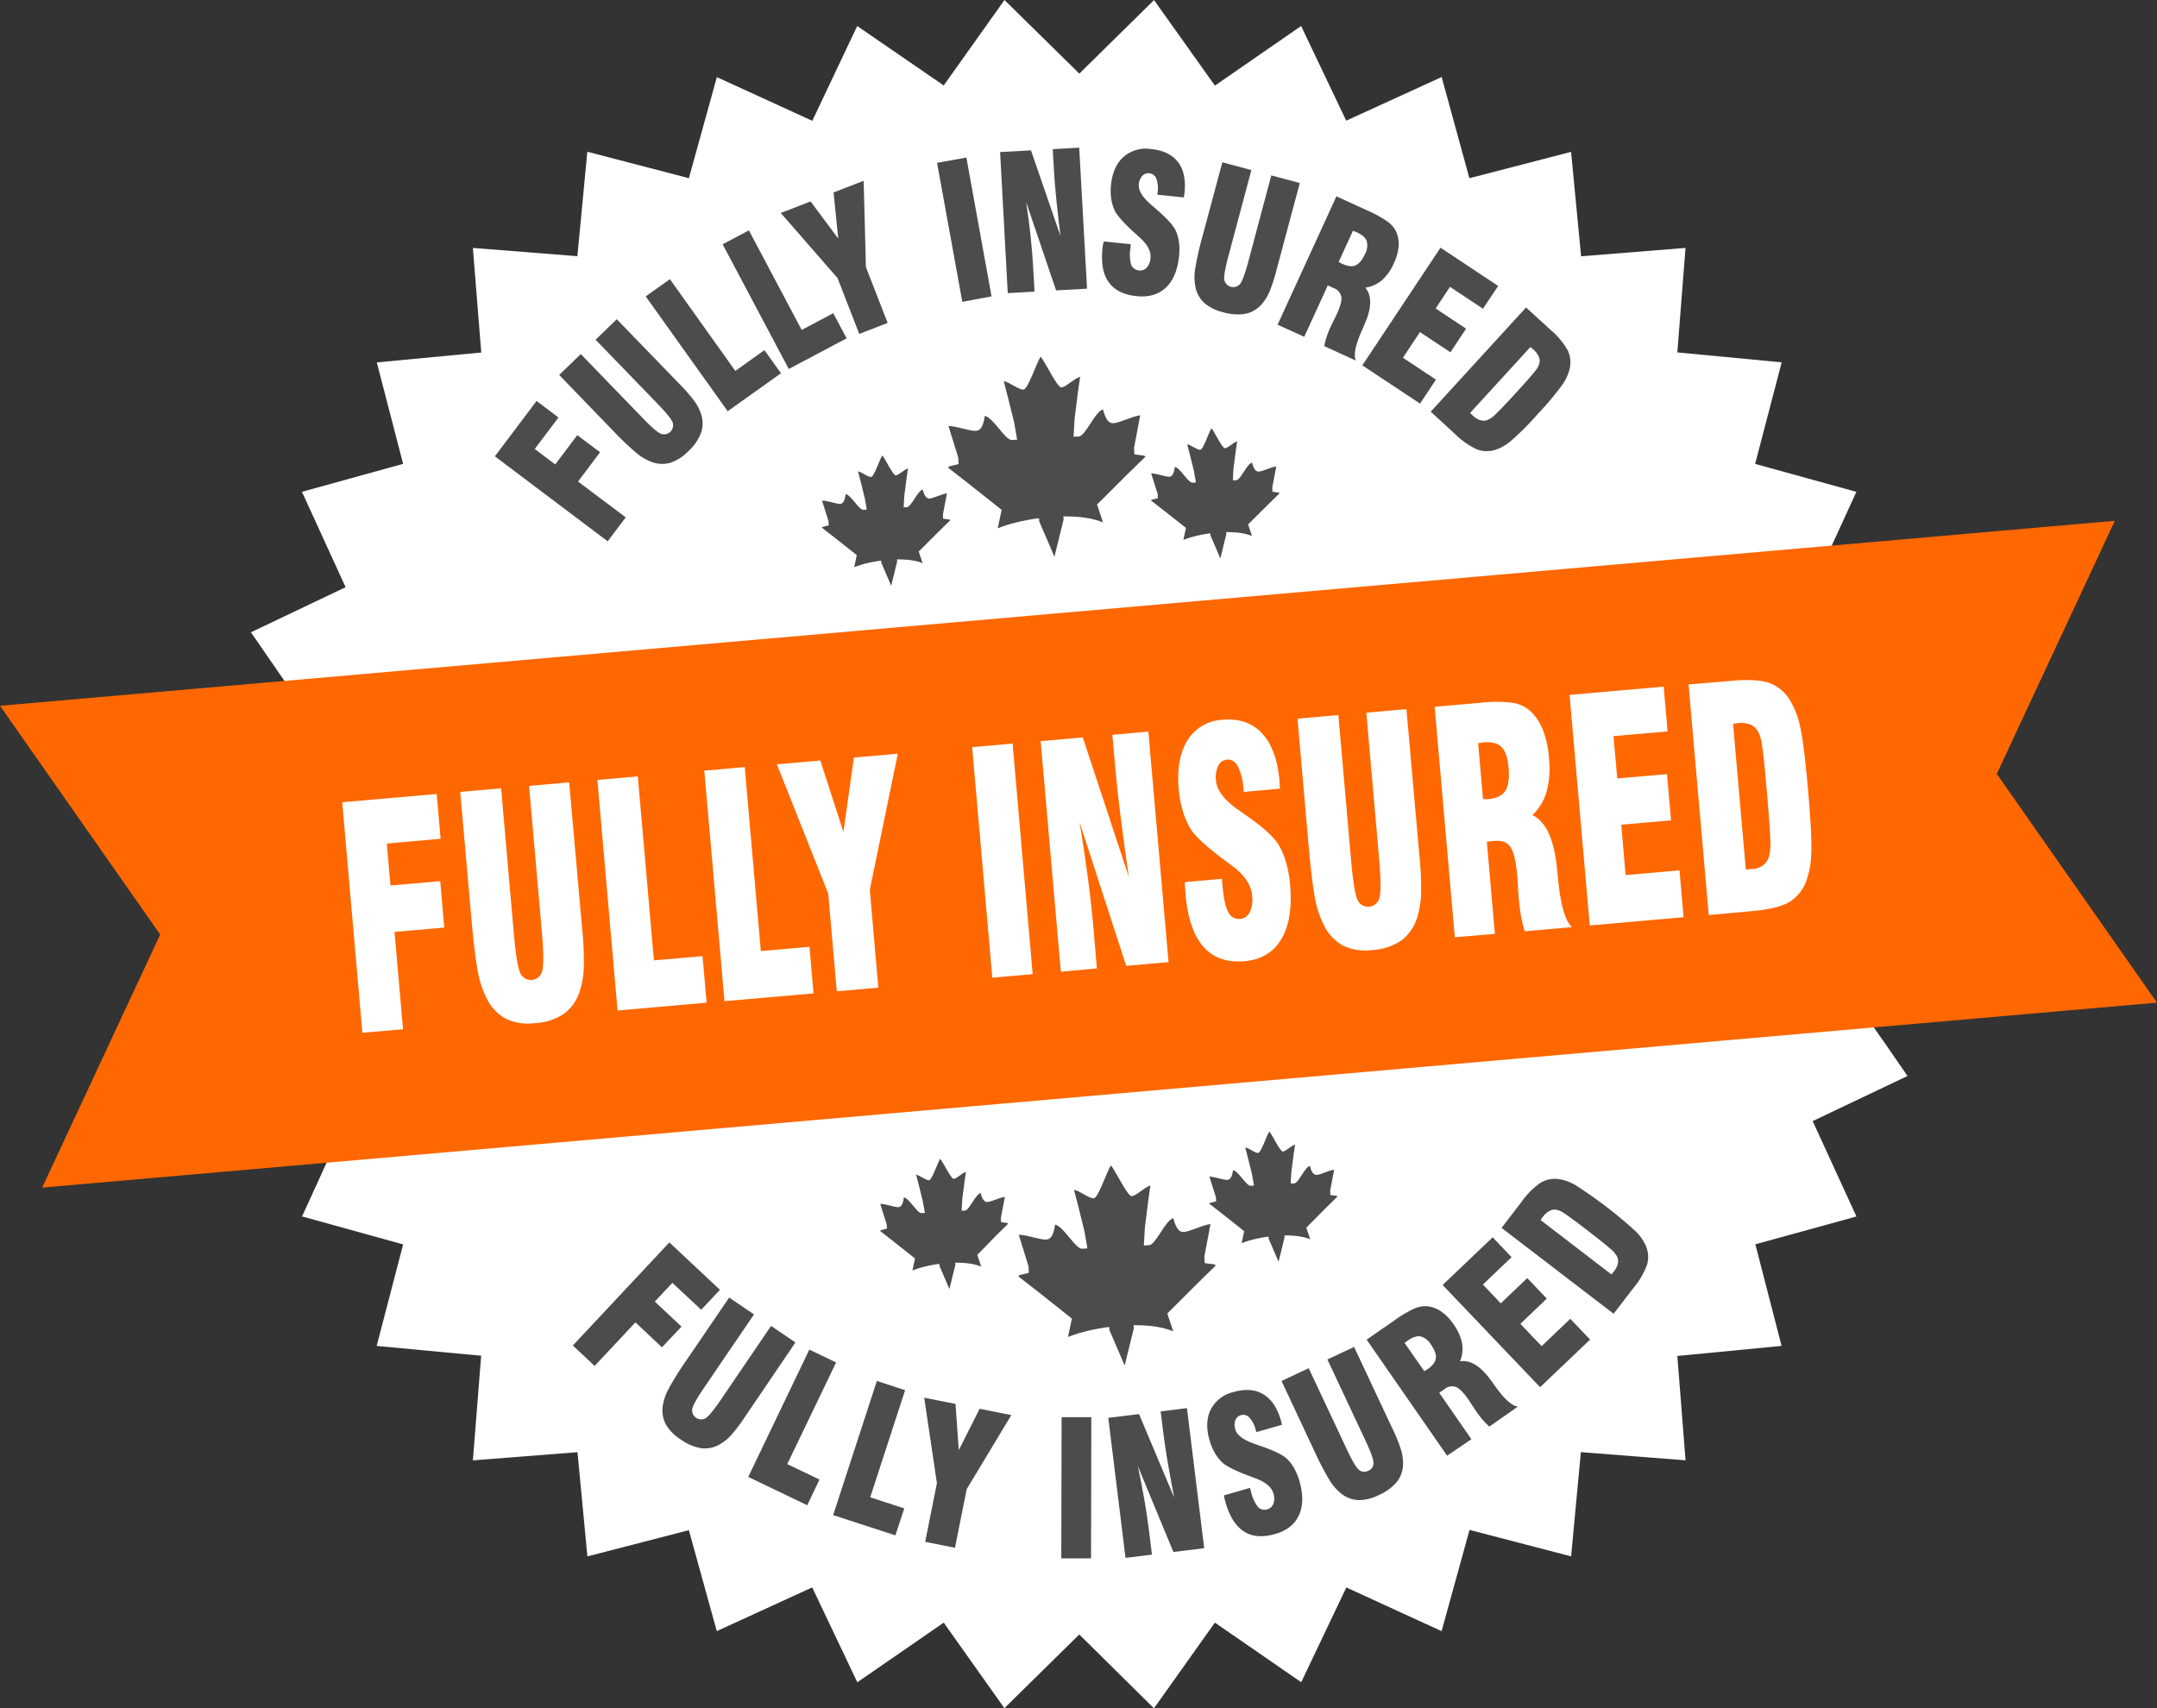 <svg xmlns="http://www.w3.org/2000/svg" viewBox="0 0 662.13 524.5"><rect x="0" y="0" width="662.13" height="524.5" fill="#333333" stroke="none"/><defs><style>.cls-1{fill:#fff;}.cls-2{fill:#ff6700;}.cls-3,.cls-4{fill:#4c4c4c;}.cls-4{fill-rule:evenodd;}</style></defs><g id="Layer_2" data-name="Layer 2"><g id="_Layer_" data-name="&lt;Layer&gt;"><polygon class="cls-1" points="587.86 279.5 593.5 285.21 588.66 288.67 567.24 303.9 570.17 308.06 576.75 317.68 578.36 319.95 585.54 330.36 556.43 344.21 569.87 373.5 538.84 382.03 546.89 413.23 514.89 416.32 517.41 448.36 485.28 445.85 482.28 477.85 451.1 469.73 442.52 500.81 413.28 487.39 399.43 516.49 372.93 498.19 354.23 524.5 331.3 501.83 308.32 524.46 289.69 498.2 263.17 516.51 249.32 487.38 220.03 500.8 211.46 469.81 180.31 477.86 177.27 445.86 145.16 448.38 147.7 416.25 115.63 413.24 123.75 382.07 92.72 373.48 97.98 361.98 99.11 359.47 103.99 348.85 106.14 344.24 93.24 338.13 77.03 330.39 90.81 310.35 95.29 303.9 69.04 285.19 91.64 262.27 69.06 239.29 95.32 220.66 77.03 194.13 106.09 180.29 92.69 151 123.74 142.42 115.67 111.27 147.73 108.23 145.16 76.12 177.24 78.66 180.29 46.59 211.47 54.71 220.05 23.68 249.35 37.09 263.14 7.99 289.69 26.24 308.34 0 331.32 22.6 354.25 0.02 372.94 26.28 399.4 7.99 413.25 37.05 442.54 23.65 451.06 54.71 482.27 46.63 485.35 78.69 517.4 76.12 514.89 108.2 546.92 111.25 538.77 142.43 569.85 151.01 556.43 180.31 585.53 194.1 567.23 220.66 593.53 239.31 570.87 262.29 576.46 267.86 587.86 279.5"></polygon><polygon class="cls-2" points="650.96 291.89 662.13 307.84 520.5 320.23 154.57 352.24 154.57 352.24 12.94 364.63 21.17 346.99 49.17 286.93 11.17 232.65 0 216.7 649.18 159.9 640.96 177.55 612.95 237.6 650.96 291.89"></polygon><path class="cls-3" d="M175.84,413.11l29.63-31.65L221,396l-5.76,6.14-8.84-8.27L201,399.63l8.2,7.67-6,6.37L195.06,406l-12.53,13.38Z"></path><path class="cls-3" d="M223.83,398.38l7.62,5.19L216.18,426q-3.47,5.1-3.71,6.7a2.8,2.8,0,0,0,4.13,2.74q1.41-.89,4.82-5.88l15.27-22.47,7.48,5.08L228.62,435.1a49,49,0,0,1-4.25,5.6,14.33,14.33,0,0,1-3.27,2.67,9,9,0,0,1-5.75,1.28,14.81,14.81,0,0,1-6.44-2.73,13.66,13.66,0,0,1-4.54-4.63,9.1,9.1,0,0,1-.93-5.58,15.83,15.83,0,0,1,1.68-5.06,89.25,89.25,0,0,1,5.59-9Z"></path><path class="cls-3" d="M247.8,462.16l-18.11-8.7,18.75-39.09,8.22,3.95-15,31.2,9.89,4.74Z"></path><path class="cls-3" d="M274.86,471.4l-19.11-6.22L269.17,424l8.67,2.82-10.71,32.9,10.44,3.4Z"></path><path class="cls-3" d="M284,473.38l3.6-18-3.9-26.25,9.61,1.92,1,14.19,6.41-12.7,9.72,1.94-13.69,22.73-3.61,18Z"></path><path class="cls-3" d="M325.78,478.47l.1-43.36,9.12,0-.09,43.36Z"></path><path class="cls-3" d="M345.5,478.32l-5.29-43,9.43-1.16,10.79,25.62q-1.28-6.64-2.09-11.48t-1.22-8.19l-.84-6.77,8.08-1,5.29,43-9.46,1.17-10.93-26.43q1.15,5.28,2,10.26c.58,3.32,1.07,6.56,1.46,9.7l.89,7.27Z"></path><path class="cls-3" d="M375.69,459.14l8-2.31.35,1.22a11.76,11.76,0,0,0,2.12,4.64,2.64,2.64,0,0,0,2.86.7,2.7,2.7,0,0,0,1.88-1.7,4.82,4.82,0,0,0,0-3.14q-.87-3-5.59-4.69c-.51-.2-.91-.36-1.18-.45l-.5-.18q-6.42-2.43-8.28-4.07a12.87,12.87,0,0,1-2.4-3,17.74,17.74,0,0,1-1.67-4q-1.57-5.48.39-9.4a10.48,10.48,0,0,1,6.95-5.36q5.43-1.56,9.17.68t5.4,8c.05.17.1.4.17.69s.12.52.17.68l-7.87,2.26-.15-.52a9.26,9.26,0,0,0-1.95-3.92,2.51,2.51,0,0,0-2.63-.76,2.47,2.47,0,0,0-1.72,1.56,4.37,4.37,0,0,0,0,2.82q.75,2.65,5.9,4.4l1.44.53c.27.08.65.21,1.15.4q5.52,1.93,7.46,3.78a12.66,12.66,0,0,1,2.16,2.91,18.12,18.12,0,0,1,1.57,3.84c1.19,4.16,1.14,7.66-.16,10.47S395,470,391.35,471q-5.7,1.64-9.48-.78t-5.63-8.8c-.07-.27-.15-.55-.23-.85S375.83,459.8,375.69,459.14Z"></path><path class="cls-3" d="M393.39,424l8.34-3.92,11.55,24.59c1.75,3.72,3,5.93,3.87,6.61a2.51,2.51,0,0,0,2.86.28,2.48,2.48,0,0,0,1.6-2.43c0-1.11-.88-3.49-2.6-7.15l-11.54-24.59,8.19-3.84,11.76,25.05a49.64,49.64,0,0,1,2.65,6.51,14.88,14.88,0,0,1,.63,4.17,9,9,0,0,1-1.83,5.6,14.92,14.92,0,0,1-5.63,4.15,13.82,13.82,0,0,1-6.3,1.55,9.18,9.18,0,0,1-5.28-2.05,15.85,15.85,0,0,1-3.49-4,92.15,92.15,0,0,1-4.87-9.38Z"></path><path class="cls-3" d="M444.22,446.94l-24.7-35.63,8.44-5.85a36.48,36.48,0,0,1,6.31-3.74,8.25,8.25,0,0,1,4.06-.64,9.33,9.33,0,0,1,4.18,1.66,15.2,15.2,0,0,1,3.7,3.88,14.73,14.73,0,0,1,2.6,5.83,9.94,9.94,0,0,1-.63,5.51q4.67-.7,9.29,5.58l.08.11c.33.44.79,1.08,1.39,1.92q4.26,6,7,6.3L457.2,438a19.53,19.53,0,0,1-2-2,30,30,0,0,1-1.94-2.51c-.4-.57-.86-1.27-1.4-2.1s-.88-1.37-1.05-1.61q-2.26-3.27-3.87-3.94a3.71,3.71,0,0,0-3.6.72l-1.54,1.07,9.88,14.25Zm-7-25.94a5.19,5.19,0,0,1,.5-.31l.47-.29c1.55-1.08,2.41-2.19,2.57-3.33s-.32-2.54-1.47-4.19a5.4,5.4,0,0,0-3.22-2.58c-1.09-.19-2.41.25-4,1.33l-.43.33c-.19.16-.35.28-.48.37Z"></path><path class="cls-3" d="M472.76,425.91l-29.92-31.38,15.37-14.65L464,386l-8.8,8.39,5.5,5.77,8.12-7.75,6,6.3-8.12,7.75,6.53,6.84,8.8-8.39,6.08,6.38Z"></path><path class="cls-3" d="M495.33,403.36,460.94,377l6.13-8a23.62,23.62,0,0,1,5.82-5.85,8.56,8.56,0,0,1,5.44-1.15,14.27,14.27,0,0,1,5.15,1.78,136.68,136.68,0,0,1,18.77,14.41,14.57,14.57,0,0,1,3.06,4.52,8.59,8.59,0,0,1,.29,5.56,23.5,23.5,0,0,1-4.15,7.13Zm-22.4-28.76,21.71,16.67a4.43,4.43,0,0,0,.37-.39l.48-.62a6,6,0,0,0,1.13-2.22,3.58,3.58,0,0,0-.18-2.13,7.39,7.39,0,0,0-2-2.4q-1.68-1.53-6.9-5.54l-1.56-1.2c-2.86-2.19-4.83-3.63-5.9-4.3a6,6,0,0,0-2.47-1.07,3.26,3.26,0,0,0-2,.4,6.57,6.57,0,0,0-2,1.8l-.44.6C473.09,374.35,473,374.48,472.93,374.6Z"></path><path class="cls-3" d="M186.54,166.2l-34.63-26.09,12.8-17,6.73,5.07-7.29,9.67,6.29,4.75,6.76-9,7,5.25-6.75,9,14.63,11Z"></path><path class="cls-3" d="M171.65,115.12l6.63-6.41,18.89,19.52c2.86,3,4.79,4.62,5.81,5a2.8,2.8,0,0,0,3.52-3.48q-.57-1.58-4.78-5.92l-18.89-19.52,6.5-6.3,19.25,19.89a51.35,51.35,0,0,1,4.62,5.3,14.26,14.26,0,0,1,1.94,3.74,9,9,0,0,1,.09,5.89,15,15,0,0,1-4,5.76,13.78,13.78,0,0,1-5.46,3.5,9.13,9.13,0,0,1-5.66-.23,15.91,15.91,0,0,1-4.61-2.67,92.48,92.48,0,0,1-7.64-7.29Z"></path><path class="cls-3" d="M239.74,114.6l-16.36,11.66L198.21,91l7.43-5.29,20.08,28.17,8.93-6.37Z"></path><path class="cls-3" d="M259.89,103.88l-17.76,9.41L221.83,75l8.06-4.27,16.2,30.57,9.7-5.13Z"></path><path class="cls-3" d="M263.76,102.52,257.1,85.39l-17.42-20,9.14-3.55,8.49,11.4-1.43-14.15,9.23-3.59.7,26.52,6.67,17.13Z"></path><path class="cls-3" d="M295.4,92.67,287.65,50l9-1.63L304.37,91Z"></path><path class="cls-3" d="M309.35,90,307,46.69l9.48-.53,9.05,26.29q-.83-6.72-1.31-11.6c-.33-3.26-.55-6-.68-8.26l-.38-6.8,8.12-.45,2.41,43.29-9.51.53L315,62.06q.81,5.34,1.35,10.37t.81,9.78l.41,7.31Z"></path><path class="cls-3" d="M338.81,74.13l8.32.85L347,76.24a12,12,0,0,0,.24,5.09,2.94,2.94,0,0,0,4.78.84,4.91,4.91,0,0,0,1.14-2.92c.22-2.1-.93-4.24-3.44-6.44-.4-.38-.71-.67-.93-.86l-.4-.35q-5.06-4.65-6.17-6.86a12.94,12.94,0,0,1-1.1-3.68,16.87,16.87,0,0,1-.07-4.34q.58-5.65,3.86-8.57a10.45,10.45,0,0,1,8.44-2.39q5.63.57,8.26,4t2,9.46c0,.17-.05.4-.1.7s-.08.53-.1.7l-8.14-.84.06-.53a9.22,9.22,0,0,0-.36-4.36,2.59,2.59,0,0,0-4.33-.89,4.42,4.42,0,0,0-1.06,2.63q-.27,2.74,3.84,6.28l1.15,1c.22.17.52.44.91.8,2.95,2.56,4.79,4.66,5.52,6.28a13.28,13.28,0,0,1,.93,3.51,18.42,18.42,0,0,1,0,4.14q-.66,6.48-4.05,9.67t-9,2.61q-5.9-.6-8.52-4.25t-1.94-10.26c0-.28.06-.58.1-.88S338.69,74.79,338.81,74.13Z"></path><path class="cls-3" d="M375.22,49.83l8.91,2.39-7,26.24c-1.06,4-1.5,6.49-1.3,7.55a2.81,2.81,0,0,0,4.8,1.23c.7-.86,1.58-3.24,2.62-7.14l7-26.25L399,56.2l-7.16,26.73a50.25,50.25,0,0,1-2.17,6.69,14.55,14.55,0,0,1-2.21,3.59,9,9,0,0,1-5,3.1,14.85,14.85,0,0,1-7-.45A13.81,13.81,0,0,1,369.65,93a9.12,9.12,0,0,1-2.71-5,15.55,15.55,0,0,1-.08-5.33,91,91,0,0,1,2.32-10.3Z"></path><path class="cls-3" d="M392.18,99.69l18.06-39.41,9.33,4.27A36.25,36.25,0,0,1,426,68.08a8.11,8.11,0,0,1,2.62,3.16,9.39,9.39,0,0,1,.71,4.45,15.37,15.37,0,0,1-1.46,5.15,14.86,14.86,0,0,1-3.69,5.22,9.93,9.93,0,0,1-5.06,2.26q3,3.66-.07,10.84l-.05.13-.94,2.17q-3,6.69-1.85,9.25l-9.69-4.44a19.64,19.64,0,0,1,.7-2.79,28.15,28.15,0,0,1,1.17-3c.29-.63.66-1.39,1.1-2.27s.72-1.46.85-1.73c1.1-2.41,1.57-4.18,1.41-5.33a3.7,3.7,0,0,0-2.45-2.74l-1.71-.78-7.22,15.77Zm18.74-19.25a5.37,5.37,0,0,1,.53.27c.22.12.38.21.48.25,1.72.79,3.12,1,4.18.53s2-1.58,2.86-3.4a5.46,5.46,0,0,0,.57-4.09c-.38-1-1.44-2-3.16-2.73l-.51-.21c-.23-.08-.41-.16-.55-.22Z"></path><path class="cls-3" d="M418.19,112.18l24-36.13,17.69,11.74-4.65,7-10.13-6.72-4.41,6.64,9.35,6.21-4.81,7.24-9.35-6.2-5.23,7.88,10.14,6.72-4.88,7.35Z"></path><path class="cls-3" d="M439.19,126.4l29.26-32,7.42,6.79a23.55,23.55,0,0,1,5.33,6.3,8.63,8.63,0,0,1,.68,5.53,14.26,14.26,0,0,1-2.21,5,90.72,90.72,0,0,1-7.62,9.08,89.16,89.16,0,0,1-8.35,8.38,14.44,14.44,0,0,1-4.77,2.66,8.62,8.62,0,0,1-5.57-.18,23.71,23.71,0,0,1-6.75-4.75Zm30.58-19.84-18.47,20.2a3.46,3.46,0,0,0,.35.4l.58.53a5.72,5.72,0,0,0,2.11,1.31,3.55,3.55,0,0,0,2.14,0,7.36,7.36,0,0,0,2.56-1.77q1.66-1.53,6.11-6.39l1.33-1.46q3.64-4,4.8-5.51a5.86,5.86,0,0,0,1.27-2.37,3.24,3.24,0,0,0-.22-2.07,6.51,6.51,0,0,0-1.63-2.1c-.24-.21-.42-.38-.56-.49Z"></path><path class="cls-1" d="M111.24,317.1l-6.19-70.79,29-2.53,1.2,13.74L118.73,259l1.13,12.87,15.27-1.33,1.25,14.25-15.28,1.33L123.72,316Z"></path><path class="cls-1" d="M141.28,243.14l12.55-1.1,3.88,44.36q.89,10.07,2,12.37a3.56,3.56,0,0,0,6.73-.68q.72-2.56-.15-12.44l-3.88-44.36,12.31-1.08,4,45.19a95.91,95.91,0,0,1,.5,11.51,26.83,26.83,0,0,1-1.06,6.74,14,14,0,0,1-4.87,7.49,17.54,17.54,0,0,1-9.14,3,16.16,16.16,0,0,1-8.84-1.33,14.1,14.1,0,0,1-5.89-6.22,29.65,29.65,0,0,1-2.72-8.2q-1-5-2.07-17.18Z"></path><path class="cls-1" d="M216.91,307.85l-27.34,2.4-6.19-70.79,12.41-1.09,4.94,56.49,14.93-1.3Z"></path><path class="cls-1" d="M249.73,305l-27.34,2.39-6.19-70.79,12.41-1.08L233.55,292l14.93-1.3Z"></path><path class="cls-1" d="M256.86,304.36l-2.62-30-15.77-39.7,13.34-1.17,7.09,21.94,3.22-22.84,13.48-1.18L267,273.23l2.62,30Z"></path><path class="cls-1" d="M304.61,300.18l-6.19-70.79,12.41-1.09L317,299.09Z"></path><path class="cls-1" d="M325.64,298.34l-6.19-70.79,12.93-1.13,14.12,42.77q-1.58-11-2.57-18.95t-1.48-13.49l-1-11.13,11.06-1,6.2,70.78-13,1.14-14.32-44.1q1.46,8.73,2.54,16.94t1.77,16l1,11.95Z"></path><path class="cls-1" d="M363.71,270.83l11.37-1,.18,2.06q.51,5.85,1.76,8.14a3.58,3.58,0,0,0,3.69,2.09,3.51,3.51,0,0,0,2.94-2.09,9.34,9.34,0,0,0,.71-5q-.45-5.14-6.42-9.4c-.64-.5-1.14-.87-1.48-1.12-.13-.08-.34-.23-.64-.45q-8.06-6.06-10.19-9.3a23.92,23.92,0,0,1-2.51-5.62,34,34,0,0,1-1.3-7q-.81-9.28,2.76-14.93A13.26,13.26,0,0,1,375.22,221q7.68-.68,12.19,4.16t5.37,14.68c0,.28,0,.66.06,1.15s0,.88.07,1.16l-11.14,1-.07-.87a17.78,17.78,0,0,0-1.7-6.94c-.87-1.53-2-2.24-3.37-2.12a3.27,3.27,0,0,0-2.68,1.93,8.24,8.24,0,0,0-.68,4.53q.39,4.5,6.91,9L382,250c.35.22.83.56,1.45,1,4.66,3.3,7.72,6.15,9.15,8.56a23.72,23.72,0,0,1,2.23,5.39,35.51,35.51,0,0,1,1.19,6.68q.93,10.62-2.7,16.72T382,295.12q-8.06.7-12.59-4.43t-5.48-16c0-.45-.08-.94-.11-1.45S363.73,271.94,363.71,270.83Z"></path><path class="cls-1" d="M398.29,220.65l12.55-1.1,3.88,44.36q.88,10.06,2,12.38a3.56,3.56,0,0,0,6.73-.69q.72-2.55-.15-12.44l-3.88-44.36,12.31-1.08,4,45.19a93.89,93.89,0,0,1,.5,11.51,26.68,26.68,0,0,1-1.06,6.74,14,14,0,0,1-4.86,7.49,17.55,17.55,0,0,1-9.15,3.05,16.16,16.16,0,0,1-8.84-1.34,14.15,14.15,0,0,1-5.89-6.22A29.91,29.91,0,0,1,403.7,276q-1-5.06-2.07-17.19Z"></path><path class="cls-1" d="M446.58,287.76,440.39,217l14-1.22a41.52,41.52,0,0,1,10,0,10.58,10.58,0,0,1,5.29,2.47,16,16,0,0,1,3.93,5.82,29.91,29.91,0,0,1,1.87,8.55,28.77,28.77,0,0,1-.7,10.39,15.83,15.83,0,0,1-4.39,7.24q6.06,2.9,7.48,15.6c0,.12,0,.2,0,.23.1.89.24,2.17.41,3.85q1.17,11.94,4.27,14.73l-14.51,1.27a38,38,0,0,1-1.11-4.56c-.29-1.6-.52-3.31-.68-5.15-.1-1.13-.2-2.51-.29-4.12s-.16-2.66-.21-3.15q-.57-6.5-2-8.77c-1-1.51-2.59-2.18-4.79-2l-2.55.22,2.47,28.32Zm8.66-42.4a6.57,6.57,0,0,1,.81,0l.75,0q3.85-.34,5.28-2.55t1-7.13c-.26-3-1-5.14-2.17-6.32s-3-1.65-5.63-1.42a7.3,7.3,0,0,0-.73.11c-.33.06-.6.09-.81.11Z"></path><path class="cls-1" d="M488,284.14l-6.19-70.79,28.89-2.53,1.2,13.75L495.3,226l1.14,13,15.27-1.33,1.25,14.2-15.28,1.34L499,268.67l16.55-1.45,1.26,14.39Z"></path><path class="cls-1" d="M524.53,280.94l-6.2-70.79L532,209q7.51-.66,11.29.75a12.65,12.65,0,0,1,6.27,5.4,26.55,26.55,0,0,1,3.08,8.23q1.14,5.11,2.38,19.27T556,262a27.19,27.19,0,0,1-1.6,8.66A12.6,12.6,0,0,1,549.2,277q-3.47,2-11,2.7ZM532,222.25l3.91,44.68a3,3,0,0,0,.73,0l1.07-.09a6.83,6.83,0,0,0,3.26-1,5.45,5.45,0,0,0,1.95-2.53,13.82,13.82,0,0,0,.51-5.05q-.06-3.7-1-14.46l-.28-3.22c-.52-5.88-.94-9.85-1.29-11.9a11.41,11.41,0,0,0-1.26-4.18,4.86,4.86,0,0,0-2.32-2.06,7.73,7.73,0,0,0-3.63-.43l-1,.11A6.27,6.27,0,0,0,532,222.25Z"></path><path class="cls-4" d="M306.28,162.2l1.19-5.66-9.89-7.84L291,143.56l.36-.35,2.9-.73-.11-2-3-9.69c2.7.07,6.46,1.61,8.46,1.49s2.4-2.88,2.7-4.59c2.64.54,6.25,7.53,8.31,7.41l1.61-.1-.93-5.36-1.93-7.78L308.1,117c1.94.4,4.64,2.7,6.07,2.61s4-8.3,5.27-10.08v-.08l0,0,0,0v.07c1.46,1.63,5.06,9.5,6.39,9.42s3.85-2.66,5.73-3.28l-.7,5-1,8-.31,5.42,1.61-.07c2.06-.12,4.85-7.48,7.41-8.32.49,1.67,1.23,4.37,3.2,4.25s5.57-2.06,8.24-2.44l-1.89,10,.11,2,3,.4.4.3L345.69,146l-8.93,8.91,1.83,5.49C330.36,156.88,314.36,158.88,306.28,162.2Z"></path><polygon class="cls-4" points="326.49 159.5 323.68 170.94 319.02 160.12 318.86 158.18 326.33 157.56 326.49 159.5"></polygon><path class="cls-4" d="M363.27,165.76l.77-3.69L357.6,157l-4.28-3.34.23-.23,1.89-.48-.07-1.28-2-6.31c1.76,0,4.22,1,5.52,1s1.56-1.87,1.76-3c1.72.36,4.07,4.91,5.41,4.83l1.05-.07-.61-3.49-1.25-5.07-.82-3.16c1.26.26,3,1.75,4,1.7s2.61-5.41,3.44-6.57v-.05l0,0,0,0v0c.95,1.06,3.3,6.19,4.17,6.14s2.5-1.73,3.73-2.14l-.46,3.24-.67,5.18-.2,3.54,1.05,0c1.34-.08,3.16-4.87,4.83-5.42.32,1.08.8,2.84,2.08,2.77s3.63-1.35,5.38-1.59l-1.24,6.5.08,1.28,1.93.26.26.19L389,155.17,383.13,161l1.19,3.57C379,162.29,368.53,163.6,363.27,165.76Z"></path><polygon class="cls-4" points="376.44 164 374.61 171.46 371.58 164.41 371.47 163.14 376.34 162.74 376.44 164"></polygon><path class="cls-4" d="M262.23,174.13l.77-3.69-6.44-5.1L252.27,162l.24-.23,1.89-.48-.07-1.28-2-6.31c1.76,0,4.21,1,5.52,1s1.56-1.88,1.75-3c1.72.35,4.07,4.91,5.42,4.83l1.05-.07-.61-3.49-1.25-5.07-.83-3.17c1.27.26,3,1.76,4,1.7s2.61-5.41,3.44-6.57v-.05l0,0v0c.95,1.06,3.3,6.19,4.16,6.14s2.51-1.74,3.74-2.15l-.46,3.24-.67,5.18-.2,3.54,1-.05c1.35-.08,3.17-4.87,4.84-5.42.31,1.09.8,2.85,2.08,2.77s3.63-1.34,5.37-1.59l-1.23,6.5.07,1.28,1.94.26.26.2-3.88,3.81-5.82,5.81,1.19,3.58C277.92,170.67,267.49,172,262.23,174.13Z"></path><polygon class="cls-4" points="275.4 172.38 273.57 179.84 270.53 172.78 270.43 171.52 275.3 171.11 275.4 172.38"></polygon><path class="cls-4" d="M327.84,410.5l1.19-5.66L319.15,397l-6.58-5.14.36-.35,2.9-.73-.11-2-3-9.69c2.7.07,6.47,1.6,8.47,1.49s2.39-2.89,2.69-4.6c2.64.55,6.25,7.54,8.31,7.42l1.61-.11-.93-5.36-1.92-7.77-1.27-4.86c1.94.4,4.64,2.69,6.07,2.61s4-8.3,5.27-10.09v-.07l0,0,0,0v.08c1.46,1.63,5.06,9.49,6.39,9.42s3.85-2.67,5.73-3.29l-.7,5-1,8-.31,5.43,1.61-.08c2.06-.12,4.85-7.47,7.41-8.31.49,1.66,1.23,4.37,3.2,4.25s5.57-2.06,8.24-2.44l-1.89,10,.11,2,3,.4.4.31-5.95,5.85-8.93,8.91,1.83,5.49C351.93,405.18,335.92,407.18,327.84,410.5Z"></path><polygon class="cls-4" points="348.05 407.81 345.24 419.25 340.58 408.43 340.42 406.49 347.89 405.87 348.05 407.81"></polygon><path class="cls-4" d="M381.14,381.7l.78-3.69-6.44-5.11-4.29-3.35.24-.22,1.89-.48-.08-1.28-2-6.32c1.75.05,4.21,1.05,5.51,1s1.57-1.88,1.76-3c1.72.36,4.07,4.91,5.42,4.83l1-.07-.61-3.49-1.26-5.07-.82-3.16c1.27.26,3,1.75,3.95,1.7s2.62-5.41,3.44-6.58v-.05l0,0,0,0v.05c1,1.06,3.3,6.19,4.17,6.14s2.51-1.74,3.73-2.14l-.45,3.24-.67,5.18-.21,3.53,1.05,0c1.35-.07,3.17-4.87,4.83-5.41.32,1.08.8,2.84,2.09,2.77s3.63-1.35,5.37-1.59l-1.23,6.49.07,1.28,1.93.26.26.2-3.88,3.82L401,376.92l1.19,3.57C396.84,378.23,386.41,379.53,381.14,381.7Z"></path><polygon class="cls-4" points="394.32 379.94 392.48 387.4 389.45 380.35 389.34 379.08 394.21 378.68 394.32 379.94"></polygon><path class="cls-4" d="M280.1,390.07l.77-3.69-6.44-5.1-4.28-3.35.23-.23,1.89-.48-.07-1.28-2-6.31c1.76,0,4.22,1,5.52,1s1.56-1.88,1.76-3c1.72.36,4.07,4.91,5.42,4.83l1-.06-.61-3.5-1.25-5.06-.82-3.17c1.26.26,3,1.75,3.95,1.7s2.61-5.41,3.44-6.57v0l0,0,0,0v0c.95,1.06,3.3,6.18,4.17,6.13s2.5-1.73,3.73-2.14l-.46,3.24-.67,5.18-.2,3.54,1-.05c1.34-.08,3.16-4.87,4.83-5.42.32,1.08.8,2.85,2.08,2.77s3.63-1.34,5.38-1.59l-1.24,6.5.08,1.28,1.93.26.26.2-3.88,3.81L300,385.29l1.19,3.58C295.8,386.61,285.36,387.91,280.1,390.07Z"></path><polygon class="cls-4" points="293.27 388.32 291.44 395.77 288.41 388.72 288.3 387.45 293.17 387.05 293.27 388.32"></polygon></g></g></svg>